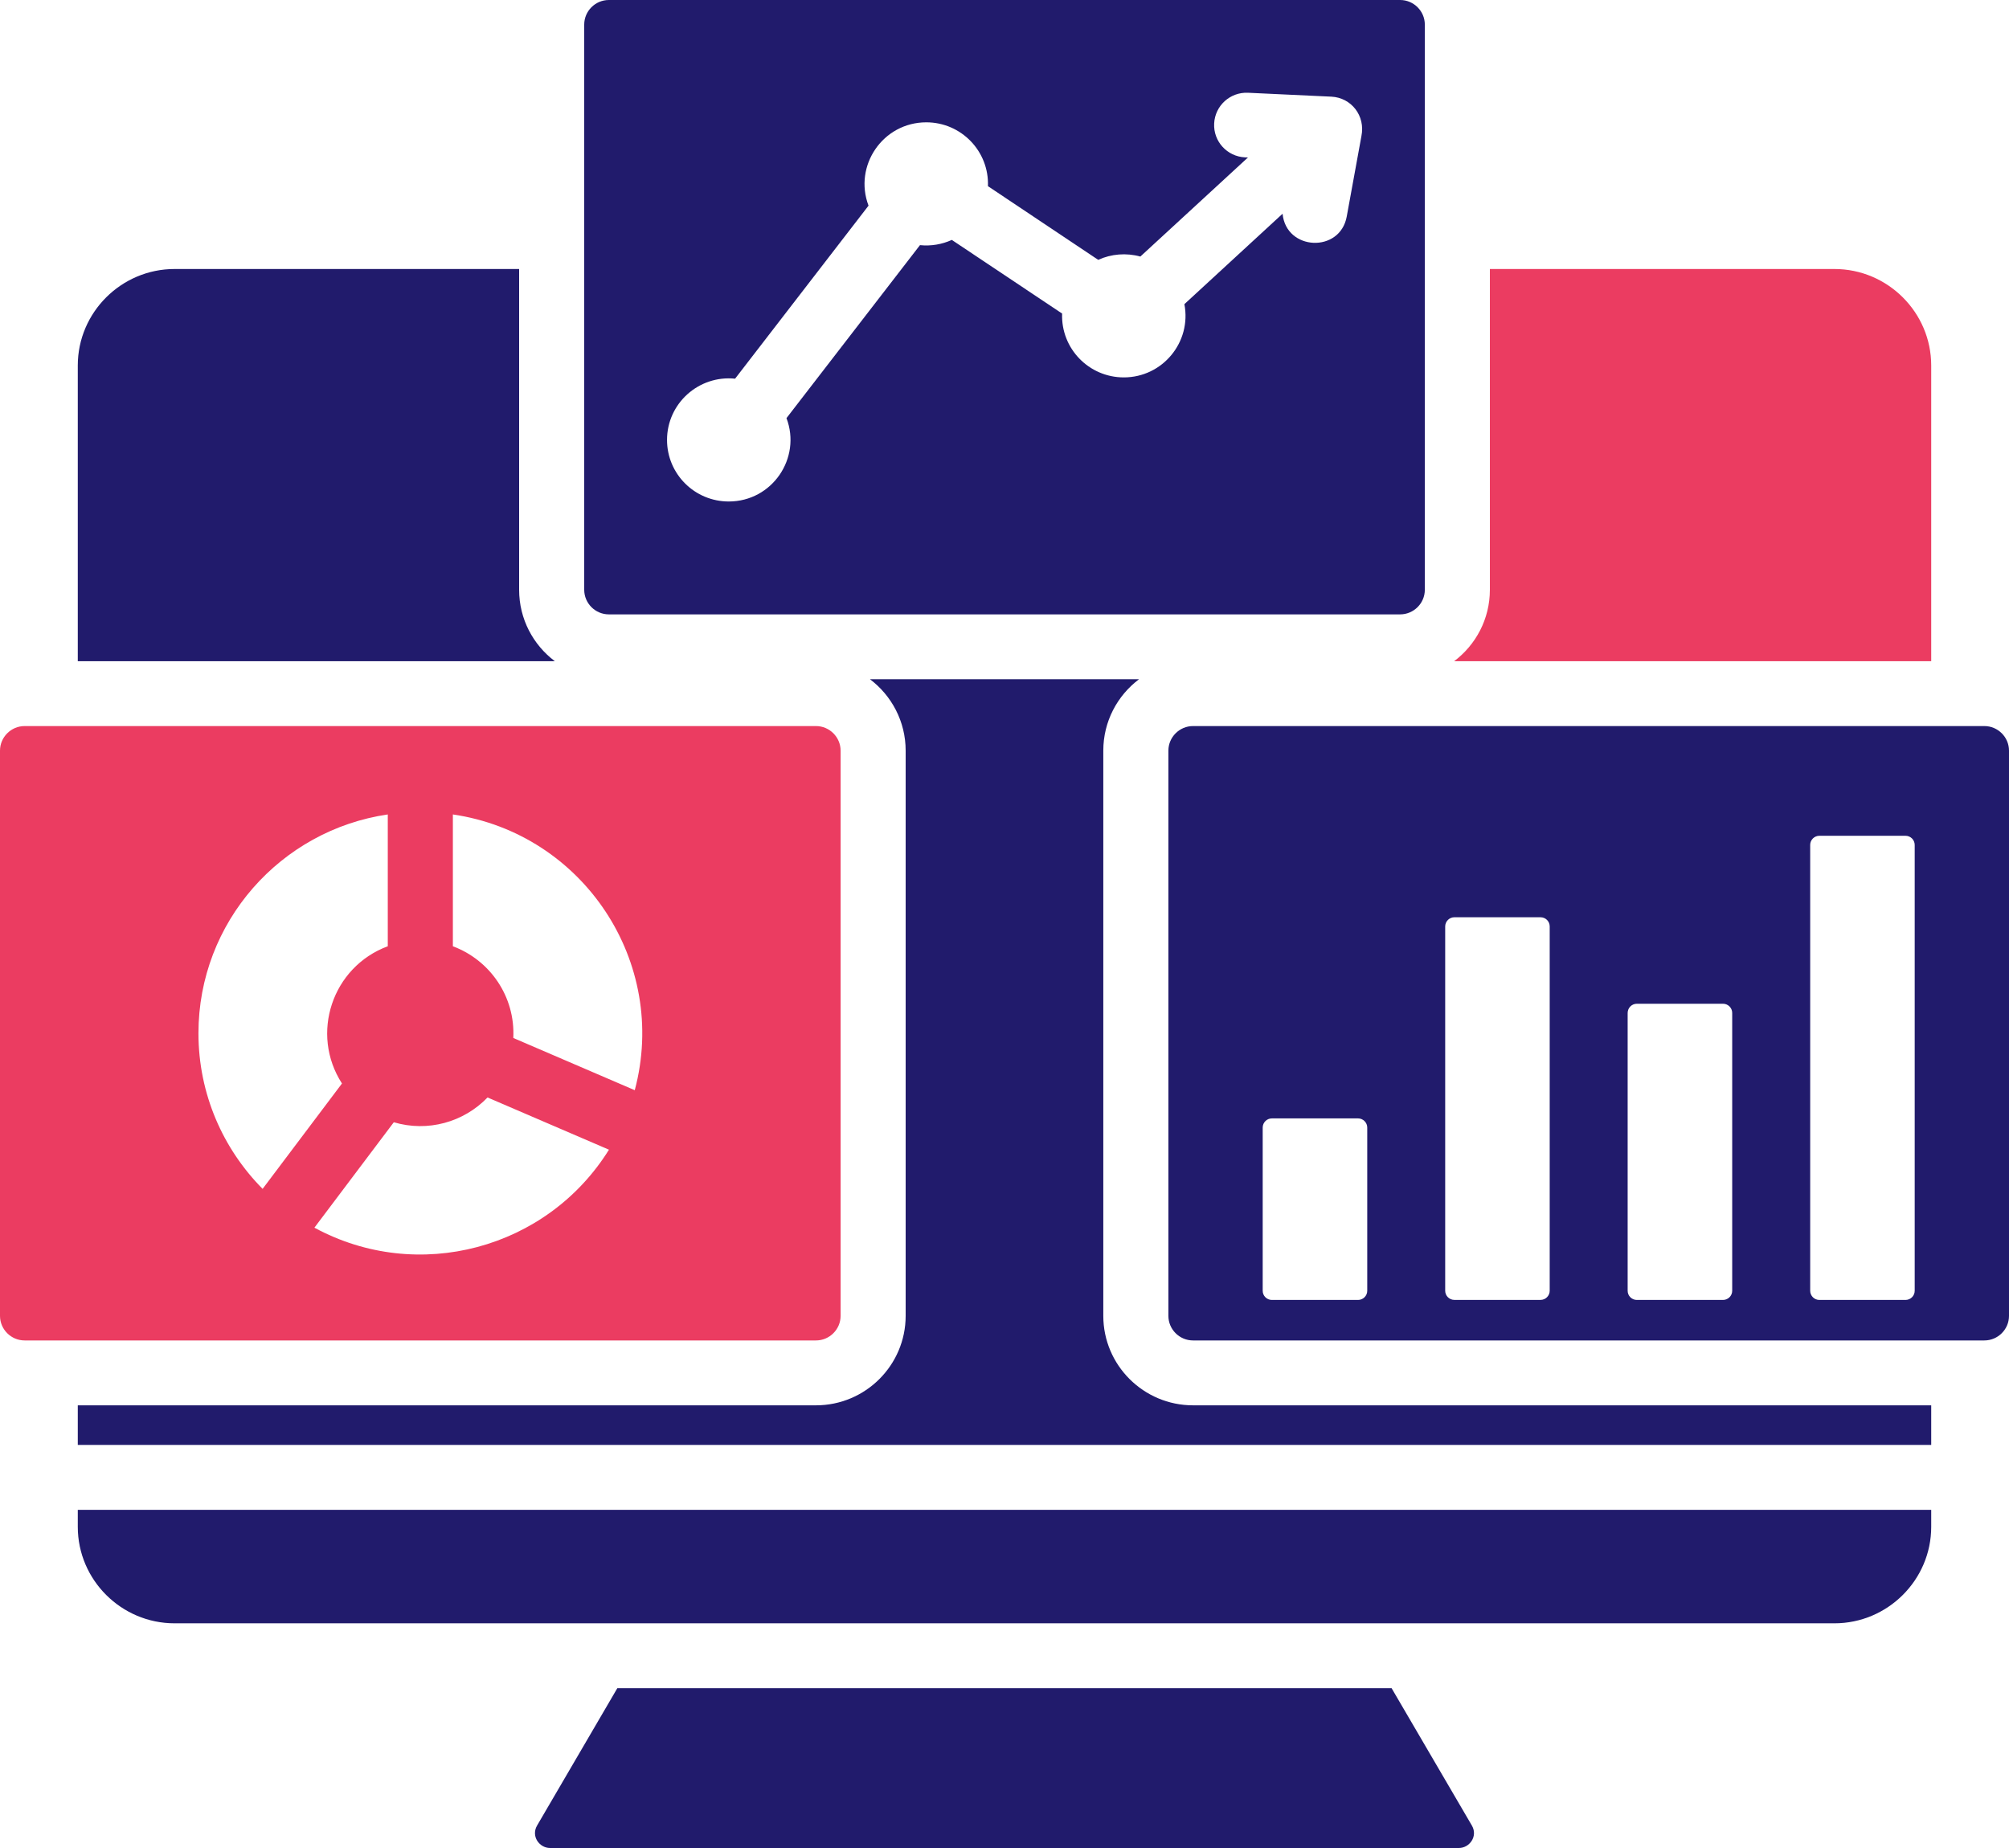 <svg xmlns="http://www.w3.org/2000/svg" width="50" height="46" viewBox="0 0 50 46" fill="none"><g clip-path="url(#clip0_796_163)"><path fill-rule="evenodd" clip-rule="evenodd" d="M15.364 42.022L13.368 45.439C13.211 45.706 13.422 46 13.691 46H36.308C36.576 46 36.788 45.706 36.631 45.439L34.634 42.022H15.364Z" fill="#211B6C"></path><path d="M49.387 18.073H29.692C29.355 18.073 29.079 18.349 29.079 18.685V32.754C29.079 33.091 29.355 33.366 29.692 33.366H49.387C49.724 33.366 50 33.091 50 32.754V18.685C50 18.349 49.724 18.073 49.387 18.073ZM34.028 32.13C34.028 32.255 33.925 32.358 33.799 32.358H31.655C31.529 32.358 31.426 32.256 31.426 32.13V28.067C31.426 27.941 31.529 27.839 31.655 27.839H33.799C33.924 27.839 34.028 27.941 34.028 28.067V32.13ZM38.569 32.129C38.569 32.254 38.467 32.357 38.34 32.357H36.197C36.071 32.357 35.968 32.255 35.968 32.129V23.06C35.969 22.934 36.071 22.832 36.197 22.832H38.34C38.466 22.832 38.569 22.933 38.569 23.06V32.129ZM43.111 32.13C43.111 32.255 43.008 32.358 42.882 32.358H40.738C40.612 32.358 40.509 32.256 40.509 32.13V25.214C40.51 25.087 40.612 24.985 40.738 24.985H42.882C43.007 24.985 43.111 25.087 43.111 25.214V32.13ZM47.653 32.13C47.653 32.255 47.551 32.358 47.424 32.358H45.281C45.155 32.358 45.052 32.256 45.052 32.13V21.031C45.052 20.906 45.155 20.804 45.281 20.804H47.424C47.55 20.804 47.653 20.906 47.653 21.032V32.13Z" fill="#211B6C"></path><path d="M34.847 0H15.153C14.816 0 14.54 0.276 14.54 0.612V14.681C14.54 15.017 14.816 15.293 15.153 15.293H34.847C35.184 15.293 35.461 15.017 35.461 14.681V0.612C35.461 0.276 35.184 0 34.847 0ZM33.882 3.393L33.518 5.388C33.352 6.306 32.006 6.242 31.921 5.32L29.477 7.571C29.659 8.514 28.936 9.394 27.969 9.394C27.099 9.394 26.402 8.674 26.434 7.805L23.689 5.972C23.445 6.083 23.172 6.13 22.896 6.102L19.574 10.408C19.951 11.401 19.22 12.483 18.137 12.483C17.288 12.483 16.601 11.797 16.601 10.951C16.601 10.042 17.39 9.334 18.295 9.426L21.616 5.119C21.24 4.128 21.971 3.045 23.054 3.045C23.923 3.045 24.62 3.765 24.588 4.634L27.332 6.468C27.658 6.32 28.03 6.289 28.381 6.386L31.059 3.92L30.986 3.917C30.541 3.896 30.196 3.52 30.218 3.075C30.239 2.631 30.616 2.288 31.062 2.309L33.134 2.406C33.626 2.429 33.989 2.877 33.882 3.393Z" fill="#211B6C"></path><path d="M20.308 18.073H0.613C0.276 18.073 0 18.349 0 18.685V32.754C0 33.091 0.276 33.366 0.613 33.366H20.308C20.645 33.366 20.921 33.091 20.921 32.754V18.685C20.921 18.349 20.645 18.073 20.308 18.073ZM4.939 25.72C4.939 22.954 6.986 20.663 9.651 20.273V23.554C8.265 24.069 7.713 25.734 8.511 26.97L6.536 29.593C5.55 28.598 4.939 27.23 4.939 25.72ZM7.825 30.559L9.801 27.935C10.644 28.185 11.54 27.935 12.134 27.318L15.156 28.618C13.614 31.096 10.397 31.955 7.825 30.559ZM15.798 27.137L12.775 25.837C12.827 24.804 12.192 23.897 11.27 23.554H11.271V20.273C14.518 20.749 16.646 23.954 15.798 27.137Z" fill="#EB3C61"></path><path fill-rule="evenodd" clip-rule="evenodd" d="M45.656 6.696C46.981 6.696 48.064 7.777 48.064 9.097V16.459H36.19C36.731 16.052 37.08 15.407 37.08 14.681V6.696H45.656Z" fill="#EB3C61"></path><path fill-rule="evenodd" clip-rule="evenodd" d="M48.064 34.981H29.692C28.461 34.981 27.459 33.982 27.459 32.754V18.685C27.459 17.959 27.808 17.314 28.349 16.907H21.651C22.191 17.314 22.54 17.959 22.54 18.685V32.754C22.54 33.982 21.538 34.981 20.308 34.981H1.936V35.967H48.064V34.981Z" fill="#211B6C"></path><path fill-rule="evenodd" clip-rule="evenodd" d="M1.936 16.459V9.097C1.936 7.776 3.02 6.696 4.344 6.696H12.92V14.681C12.92 15.407 13.269 16.052 13.809 16.459H1.936Z" fill="#211B6C"></path><path fill-rule="evenodd" clip-rule="evenodd" d="M48.064 37.582V38.006C48.064 39.327 46.98 40.407 45.656 40.407H4.344C3.019 40.407 1.936 39.326 1.936 38.006V37.582H48.064Z" fill="#211B6C"></path></g><defs><clipPath id="clip0_796_163"><rect width="50" height="46" fill="white"></rect></clipPath></defs></svg>